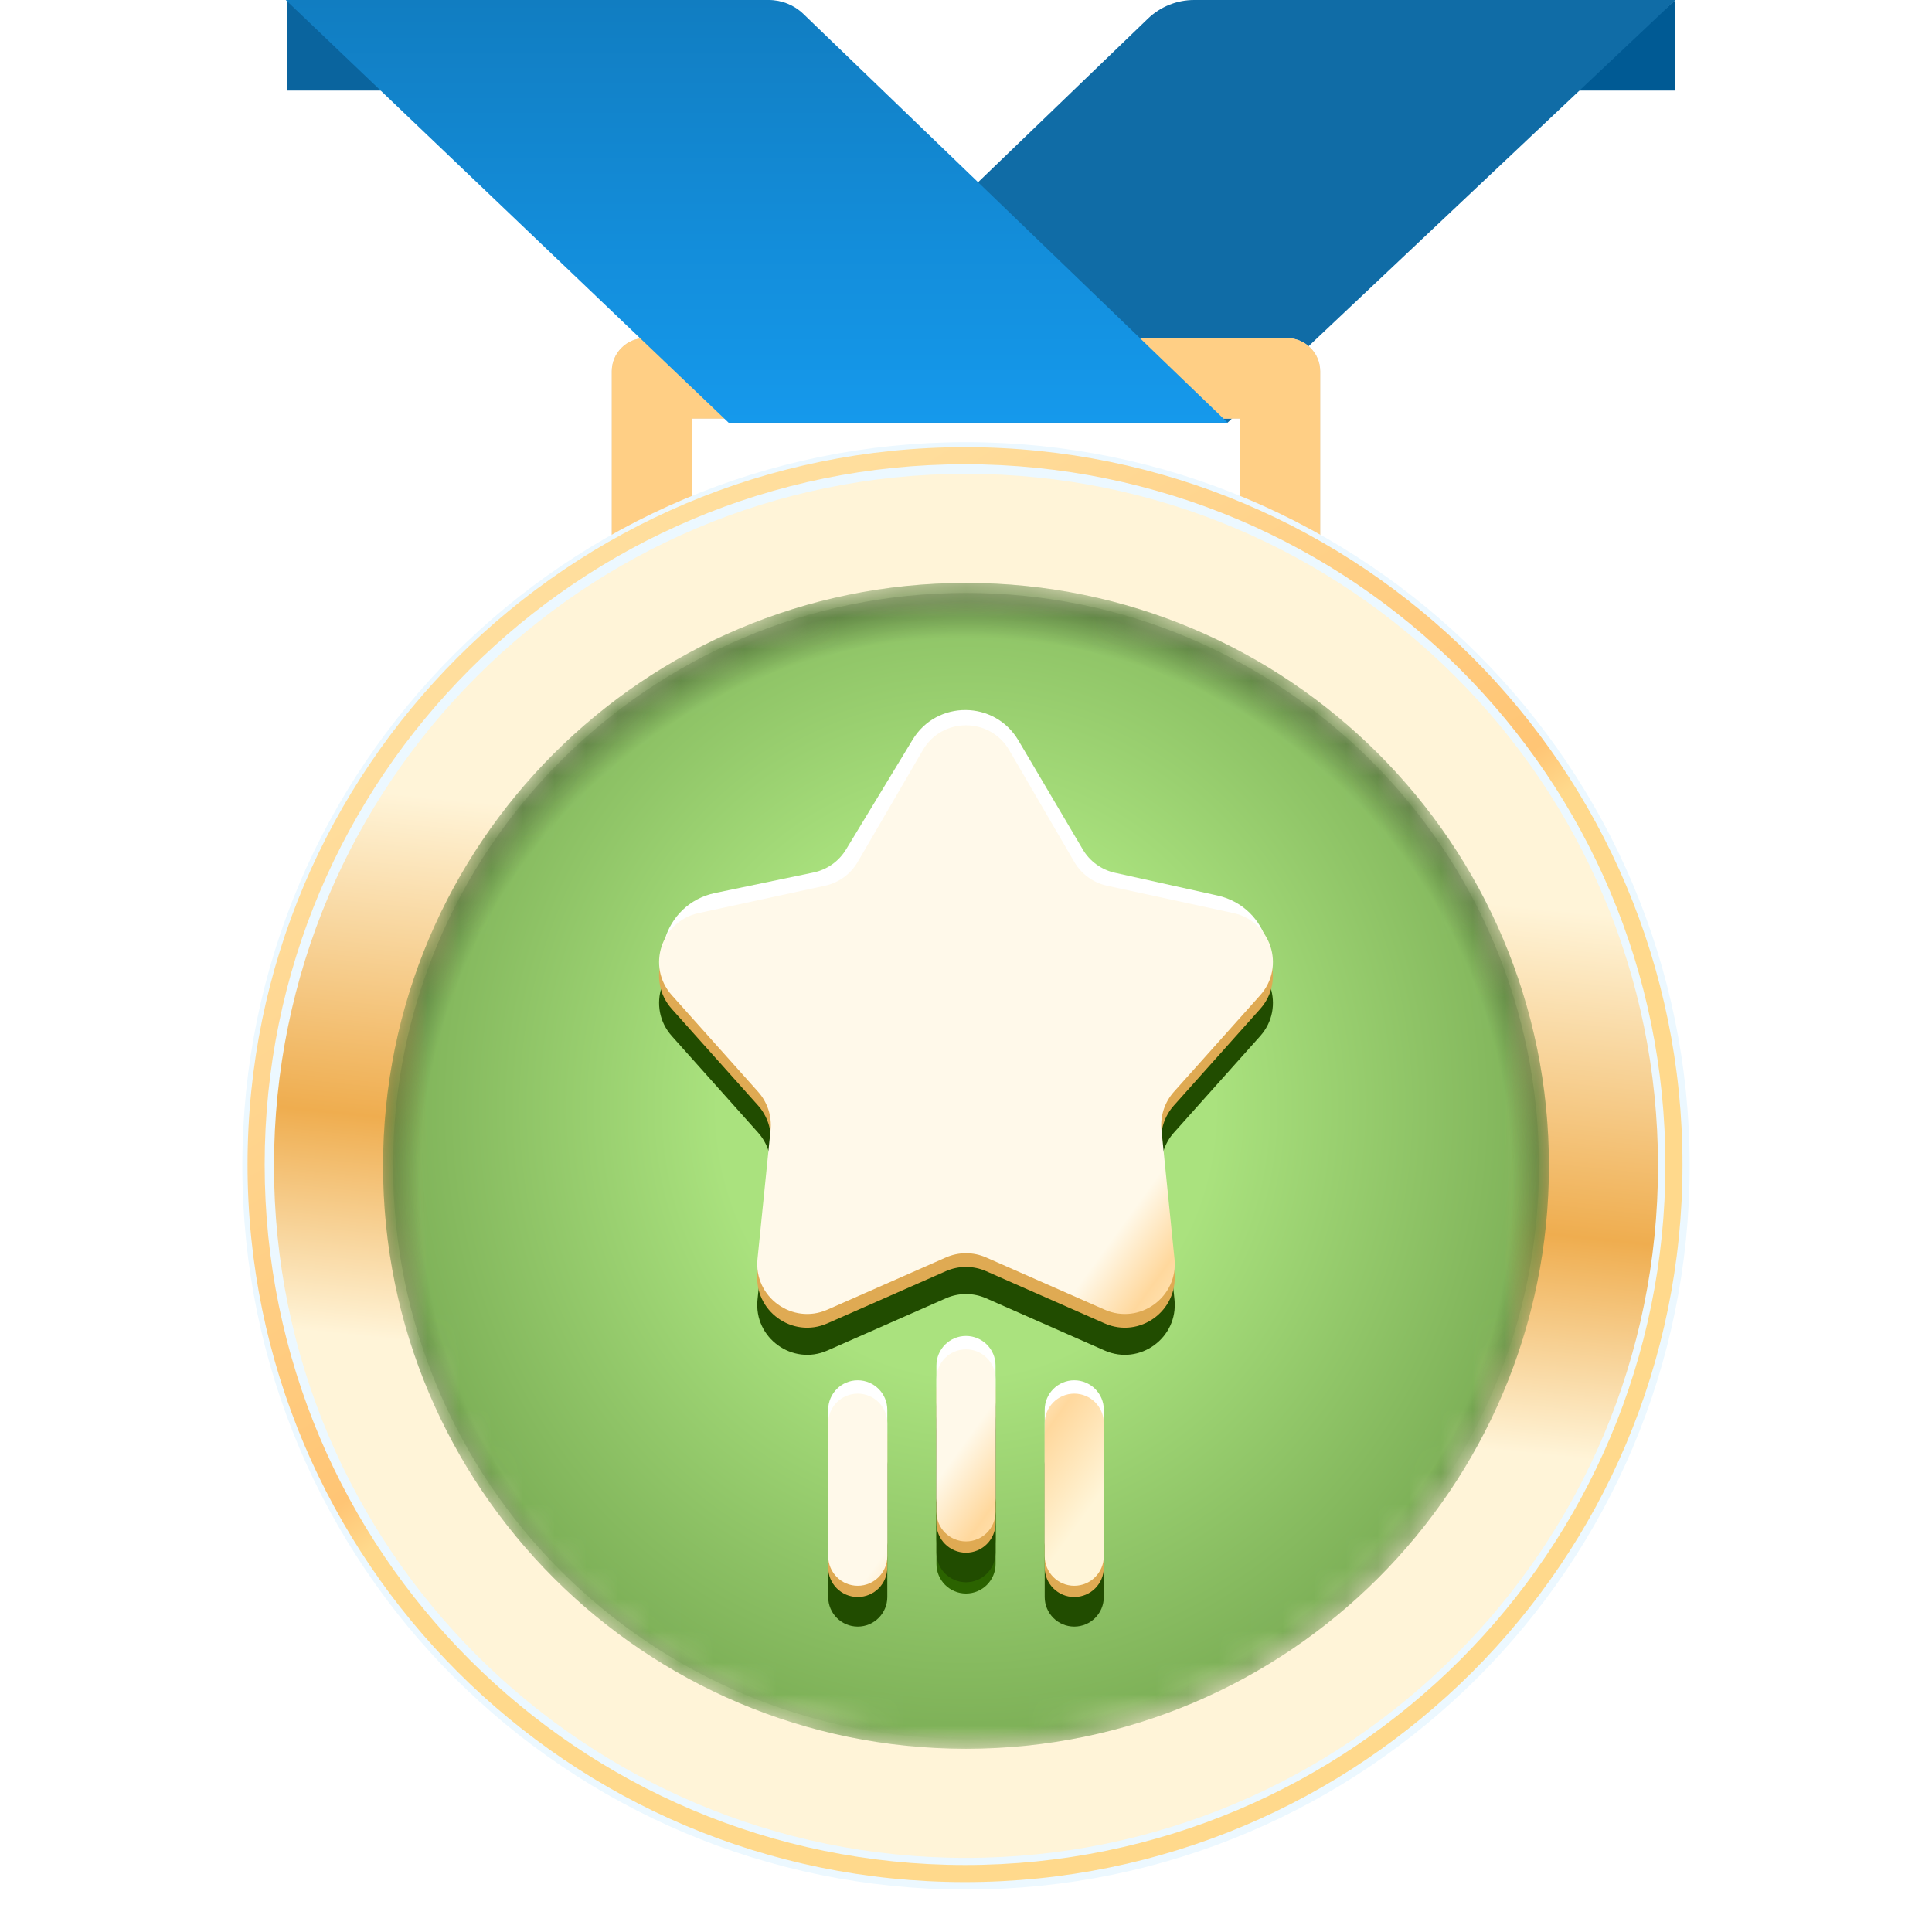 <?xml version="1.0" encoding="UTF-8"?> <svg xmlns="http://www.w3.org/2000/svg" width="61" height="61" viewBox="0 0 61 61" fill="none"><path d="M52.899 0L49.562 2.859H52.899V0Z" fill="#005A94"></path><path d="M23.002 13.344H38.76L52.898 0H37.702C37.158 0 36.635 0.211 36.243 0.589L23.002 13.344Z" fill="#106CA6"></path><path d="M9.055 0L12.391 2.859H9.055V0Z" fill="#0A649E"></path><path d="M41.683 20.46H19.316V11.726C19.316 11.145 19.787 10.674 20.368 10.674H40.631C41.212 10.674 41.683 11.145 41.683 11.726L41.683 20.46ZM21.858 17.918H39.141V13.216H21.858V17.918Z" fill="#DADADA"></path><path d="M41.683 20.46H19.316V11.726C19.316 11.145 19.787 10.674 20.368 10.674H40.631C41.212 10.674 41.683 11.145 41.683 11.726L41.683 20.46ZM21.858 17.918H39.141V13.216H21.858V17.918Z" fill="#FFCF85"></path><path d="M38.761 13.344H23.003L9.023 0H24.273C24.681 0 25.073 0.158 25.367 0.441L38.761 13.344Z" fill="url(#paint0_linear_2972_7877)"></path><path d="M30.5 14.461C42.844 14.461 52.849 24.467 52.849 36.81C52.849 49.153 42.844 59.16 30.5 59.16C18.157 59.16 8.151 49.153 8.151 36.81C8.151 24.467 18.157 14.461 30.5 14.461Z" fill="url(#paint1_linear_2972_7877)" stroke="#ECF8FF"></path><path fill-rule="evenodd" clip-rule="evenodd" d="M52.582 36.771C52.582 24.558 42.682 14.658 30.469 14.658C18.256 14.658 8.356 24.558 8.356 36.771C8.356 48.984 18.256 58.885 30.469 58.885C42.682 58.885 52.582 48.984 52.582 36.771ZM30.469 14.119C42.98 14.119 53.122 24.261 53.122 36.771C53.122 49.282 42.98 59.424 30.469 59.424C17.958 59.424 7.816 49.282 7.816 36.771C7.816 24.261 17.958 14.119 30.469 14.119Z" fill="url(#paint2_linear_2972_7877)"></path><path opacity="0.6" d="M30.5 54.9C40.49 54.9 48.59 46.801 48.59 36.81C48.59 26.82 40.49 18.721 30.5 18.721C20.509 18.721 12.41 26.82 12.41 36.81C12.41 46.801 20.509 54.9 30.5 54.9Z" fill="url(#paint3_radial_2972_7877)"></path><mask id="mask0_2972_7877" style="mask-type:luminance" maskUnits="userSpaceOnUse" x="12" y="18" width="37" height="38"><path d="M48.905 36.81C48.905 26.645 40.665 18.405 30.5 18.405C20.335 18.405 12.095 26.645 12.095 36.81C12.095 46.975 20.335 55.215 30.5 55.215C40.665 55.215 48.905 46.975 48.905 36.81Z" fill="white"></path></mask><g mask="url(#mask0_2972_7877)"><path d="M30.5 55.215C40.664 55.215 48.905 46.975 48.905 36.81C48.905 26.645 40.664 18.405 30.5 18.405C20.335 18.405 12.095 26.645 12.095 36.81C12.095 46.975 20.335 55.215 30.5 55.215Z" fill="url(#paint4_radial_2972_7877)"></path><path d="M30.5 55.215C40.664 55.215 48.905 46.975 48.905 36.81C48.905 26.645 40.664 18.405 30.5 18.405C20.335 18.405 12.095 26.645 12.095 36.81C12.095 46.975 20.335 55.215 30.5 55.215Z" fill="url(#paint5_radial_2972_7877)"></path><g filter="url(#filter0_f_2972_7877)"><path d="M29.567 45.181C29.567 44.665 29.985 44.248 30.5 44.248C31.016 44.248 31.434 44.665 31.434 45.181V49.38C31.434 49.895 31.016 50.313 30.5 50.313C29.985 50.313 29.567 49.895 29.567 49.38V45.181Z" fill="#2B6300"></path><path d="M29.567 44.404C29.567 43.888 29.985 43.471 30.5 43.471C31.016 43.471 31.434 43.888 31.434 44.404V48.603C31.434 49.118 31.016 49.536 30.5 49.536C29.985 49.536 29.567 49.118 29.567 48.603V44.404Z" fill="#2B6300"></path><path fill-rule="evenodd" clip-rule="evenodd" d="M31.863 24.973C31.255 23.928 29.746 23.928 29.137 24.973L27.079 28.506C26.857 28.889 26.483 29.16 26.05 29.254L22.055 30.119C20.873 30.375 20.407 31.81 21.212 32.712L23.936 35.761C24.231 36.091 24.374 36.53 24.329 36.971L23.917 41.038C23.796 42.241 25.017 43.128 26.123 42.641L29.864 40.992C30.27 40.813 30.731 40.813 31.137 40.992L34.878 42.641C35.984 43.128 37.205 42.241 37.083 41.038L36.672 36.971C36.627 36.53 36.77 36.091 37.065 35.761L39.789 32.712C40.594 31.81 40.128 30.375 38.946 30.119L34.95 29.254C34.518 29.16 34.144 28.889 33.921 28.506L31.863 24.973ZM27.082 45.292C26.567 45.292 26.149 45.709 26.149 46.225V50.424C26.149 50.939 26.567 51.357 27.082 51.357C27.597 51.357 28.015 50.939 28.015 50.424V46.225C28.015 45.709 27.597 45.292 27.082 45.292ZM32.985 46.225C32.985 45.709 33.403 45.292 33.918 45.292C34.434 45.292 34.851 45.709 34.851 46.225V50.424C34.851 50.939 34.434 51.357 33.918 51.357C33.403 51.357 32.985 50.939 32.985 50.424V46.225ZM30.5 43.892C29.985 43.892 29.567 44.31 29.567 44.825V49.024C29.567 49.539 29.985 49.957 30.5 49.957C31.015 49.957 31.433 49.539 31.433 49.024V44.825C31.433 44.31 31.015 43.892 30.5 43.892Z" fill="#214C00"></path></g><path d="M28.814 23.355C29.576 22.097 31.405 22.108 32.153 23.375L34.186 26.818C34.408 27.195 34.776 27.462 35.203 27.557L38.437 28.274C40.075 28.637 40.65 30.677 39.442 31.842L37.059 34.139C36.765 34.422 36.373 34.581 35.964 34.581H25.046C24.631 34.581 24.233 34.417 23.938 34.126L21.531 31.751C20.336 30.572 20.936 28.537 22.58 28.195L25.685 27.548C26.113 27.459 26.485 27.196 26.712 26.822L28.814 23.355Z" fill="white"></path><path d="M29.136 24.117C29.745 23.072 31.254 23.072 31.863 24.117L33.92 27.65C34.143 28.032 34.517 28.304 34.95 28.398L38.945 29.263C40.127 29.519 40.593 30.954 39.788 31.856L37.064 34.904C36.769 35.235 36.626 35.674 36.67 36.114L37.082 40.182C37.204 41.385 35.983 42.272 34.877 41.784L31.136 40.136C30.73 39.957 30.268 39.957 29.863 40.136L26.122 41.784C25.016 42.272 23.795 41.385 23.916 40.182L24.328 36.114C24.373 35.674 24.23 35.235 23.935 34.904L21.211 31.856C20.405 30.954 20.872 29.519 22.054 29.263L26.049 28.398C26.482 28.304 26.856 28.032 27.078 27.65L29.136 24.117Z" fill="#DFAA53"></path><path d="M26.148 45.291C26.148 44.776 26.566 44.358 27.081 44.358C27.597 44.358 28.015 44.776 28.015 45.291V49.49C28.015 50.005 27.597 50.423 27.081 50.423C26.566 50.423 26.148 50.005 26.148 49.49V45.291Z" fill="#DFAA53"></path><path d="M26.148 44.514C26.148 43.999 26.566 43.581 27.081 43.581C27.597 43.581 28.015 43.999 28.015 44.514V48.713C28.015 49.228 27.597 49.646 27.081 49.646C26.566 49.646 26.148 49.228 26.148 48.713V44.514Z" fill="white"></path><path d="M32.985 45.291C32.985 44.776 33.403 44.358 33.918 44.358C34.434 44.358 34.852 44.776 34.852 45.291V49.49C34.852 50.005 34.434 50.423 33.918 50.423C33.403 50.423 32.985 50.005 32.985 49.49V45.291Z" fill="#DFAA53"></path><path d="M32.985 44.514C32.985 43.999 33.403 43.581 33.918 43.581C34.434 43.581 34.852 43.999 34.852 44.514V48.713C34.852 49.228 34.434 49.646 33.918 49.646C33.403 49.646 32.985 49.228 32.985 48.713V44.514Z" fill="white"></path><path d="M29.566 43.892C29.566 43.376 29.984 42.958 30.5 42.958C31.015 42.958 31.433 43.376 31.433 43.892V48.09C31.433 48.606 31.015 49.024 30.5 49.024C29.984 49.024 29.566 48.606 29.566 48.09V43.892Z" fill="#DFAA53"></path><path d="M29.566 43.114C29.566 42.599 29.984 42.181 30.5 42.181C31.015 42.181 31.433 42.599 31.433 43.114V47.313C31.433 47.829 31.015 48.246 30.5 48.246C29.984 48.246 29.566 47.829 29.566 47.313V43.114Z" fill="white"></path><path fill-rule="evenodd" clip-rule="evenodd" d="M31.864 23.684C31.255 22.639 29.746 22.639 29.137 23.684L27.079 27.217C26.857 27.599 26.483 27.871 26.05 27.965L22.055 28.83C20.873 29.086 20.406 30.521 21.212 31.423L23.936 34.471C24.231 34.801 24.374 35.241 24.329 35.681L23.917 39.749C23.796 40.952 25.017 41.839 26.123 41.351L29.864 39.703C30.27 39.524 30.731 39.524 31.137 39.703L34.878 41.351C35.984 41.839 37.205 40.952 37.083 39.749L36.672 35.681C36.627 35.241 36.77 34.801 37.065 34.471L39.789 31.423C40.594 30.521 40.128 29.086 38.946 28.83L34.95 27.965C34.518 27.871 34.144 27.599 33.921 27.217L31.864 23.684ZM27.082 44.002C26.567 44.002 26.149 44.42 26.149 44.935V49.134C26.149 49.65 26.567 50.068 27.082 50.068C27.597 50.068 28.015 49.65 28.015 49.134V44.935C28.015 44.42 27.597 44.002 27.082 44.002ZM32.985 44.935C32.985 44.42 33.403 44.002 33.918 44.002C34.434 44.002 34.851 44.42 34.851 44.935V49.134C34.851 49.65 34.434 50.068 33.918 50.068C33.403 50.068 32.985 49.65 32.985 49.134V44.935ZM30.5 42.603C29.985 42.603 29.567 43.02 29.567 43.536V47.735C29.567 48.25 29.985 48.668 30.5 48.668C31.015 48.668 31.433 48.25 31.433 47.735V43.536C31.433 43.02 31.015 42.603 30.5 42.603Z" fill="url(#paint6_linear_2972_7877)"></path></g><defs><filter id="filter0_f_2972_7877" x="16.81" y="20.19" width="27.382" height="35.167" filterUnits="userSpaceOnUse" color-interpolation-filters="sRGB"><feFlood flood-opacity="0" result="BackgroundImageFix"></feFlood><feBlend mode="normal" in="SourceGraphic" in2="BackgroundImageFix" result="shape"></feBlend><feGaussianBlur stdDeviation="2" result="effect1_foregroundBlur_2972_7877"></feGaussianBlur></filter><linearGradient id="paint0_linear_2972_7877" x1="23.892" y1="0" x2="23.892" y2="13.344" gradientUnits="userSpaceOnUse"><stop stop-color="#117DC1"></stop><stop offset="1" stop-color="#1599EC"></stop></linearGradient><linearGradient id="paint1_linear_2972_7877" x1="32.4" y1="14.195" x2="27.374" y2="64.287" gradientUnits="userSpaceOnUse"><stop offset="0.254" stop-color="#FFF4D8"></stop><stop offset="0.457" stop-color="#EFAD4F"></stop><stop offset="0.595" stop-color="#FFF4D8"></stop></linearGradient><linearGradient id="paint2_linear_2972_7877" x1="21.076" y1="14.119" x2="55.332" y2="68.264" gradientUnits="userSpaceOnUse"><stop offset="0.057" stop-color="#FFDE9D"></stop><stop offset="0.354" stop-color="#FFC575"></stop><stop offset="0.38" stop-color="#FFD98C"></stop></linearGradient><radialGradient id="paint3_radial_2972_7877" cx="0" cy="0" r="1" gradientUnits="userSpaceOnUse" gradientTransform="translate(30.841 37.493) rotate(65.298) scale(18.441 17.735)"><stop offset="0.948" stop-opacity="0"></stop><stop offset="1" stop-opacity="0.33"></stop></radialGradient><radialGradient id="paint4_radial_2972_7877" cx="0" cy="0" r="1" gradientUnits="userSpaceOnUse" gradientTransform="translate(30.5 34.97) rotate(90) scale(21.56 19.968)"><stop offset="0.391" stop-color="#AAE27E"></stop><stop offset="0.913" stop-color="#7EB158"></stop></radialGradient><radialGradient id="paint5_radial_2972_7877" cx="0" cy="0" r="1" gradientUnits="userSpaceOnUse" gradientTransform="translate(30.5 37.378) rotate(90) scale(18.314 18.455)"><stop offset="0.938" stop-opacity="0"></stop><stop offset="1" stop-opacity="0.3"></stop></radialGradient><linearGradient id="paint6_linear_2972_7877" x1="26.293" y1="62.84" x2="16.158" y2="55.495" gradientUnits="userSpaceOnUse"><stop offset="0.188" stop-color="#FFF5D8"></stop><stop offset="0.391" stop-color="#FFD89D"></stop><stop offset="0.542" stop-color="#FFF9EA"></stop><stop offset="1" stop-color="#FFF9EA"></stop></linearGradient></defs></svg> 
